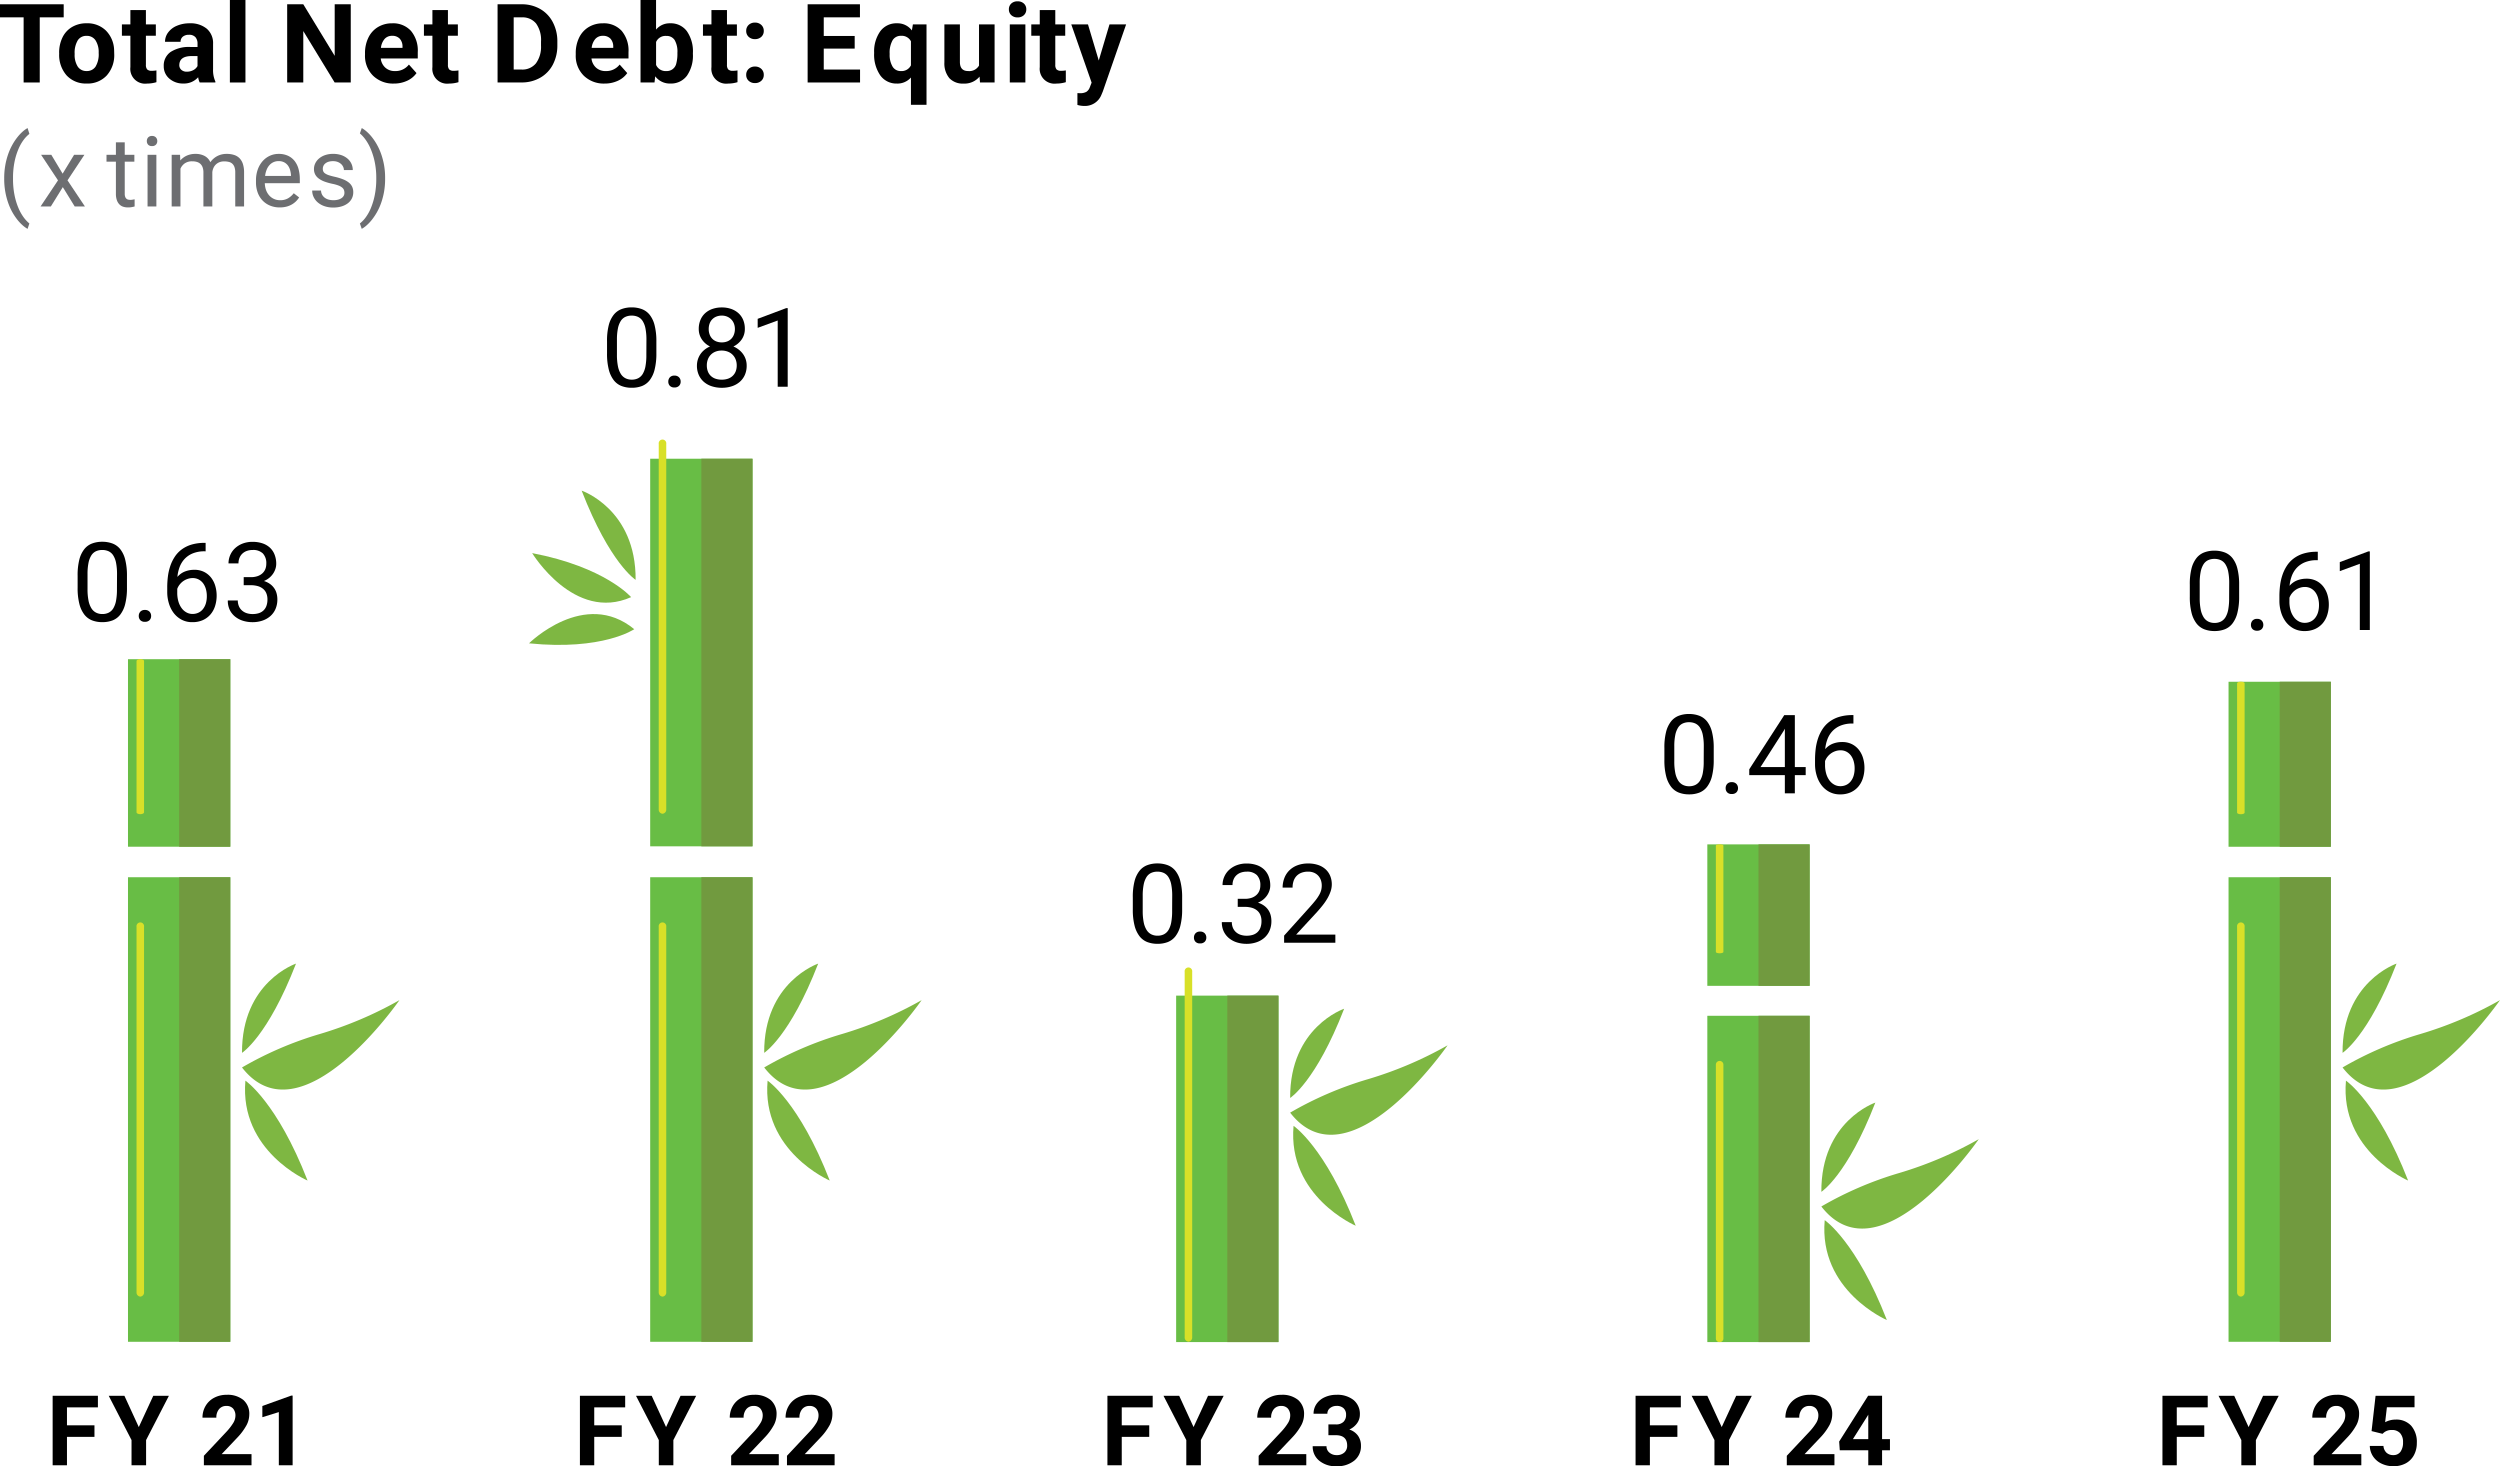 <svg xmlns="http://www.w3.org/2000/svg" width="285.597" height="167.5" viewBox="0 0 285.597 167.5">
  <g id="Group_153280" data-name="Group 153280" transform="translate(-6317.176 -6391.721)">
    <path id="Path_7991" data-name="Path 7991" d="M7.452-4.908H4.716V2.534H2.875V-4.908H.176V-6.4H7.452Z" transform="translate(6317 6398.61)"/>
    <path id="Path_7994" data-name="Path 7994" d="M.29-1.462A3.937,3.937,0,0,1,.67-3.223a2.785,2.785,0,0,1,1.1-1.2,3.2,3.2,0,0,1,1.66-.423,3.023,3.023,0,0,1,2.193.822,3.3,3.3,0,0,1,.948,2.233l.012.454a3.47,3.47,0,0,1-.853,2.451,2.964,2.964,0,0,1-2.288.923,2.979,2.979,0,0,1-2.291-.92,3.531,3.531,0,0,1-.856-2.5Zm1.773.126A2.481,2.481,0,0,0,2.419.111a1.174,1.174,0,0,0,1.018.5A1.177,1.177,0,0,0,4.444.117a2.715,2.715,0,0,0,.362-1.582A2.457,2.457,0,0,0,4.444-2.9a1.177,1.177,0,0,0-1.018-.51,1.157,1.157,0,0,0-1.006.507A2.761,2.761,0,0,0,2.063-1.336Z" transform="translate(6323.642 6399.226)"/>
    <path id="Path_7995" data-name="Path 7995" d="M2.786-5.924v1.632H3.921v1.3H2.786V.322a.791.791,0,0,0,.141.528.709.709,0,0,0,.54.16A2.828,2.828,0,0,0,3.989.966V2.31a3.65,3.65,0,0,1-1.074.16A1.693,1.693,0,0,1,1.013.586V-2.991H.044v-1.3h.969V-5.924Z" transform="translate(6331.058 6398.798)"/>
    <path id="Path_7996" data-name="Path 7996" d="M4.409,1.918a1.969,1.969,0,0,1-.178-.6,2.145,2.145,0,0,1-1.675.718A2.357,2.357,0,0,1,.94,1.476,1.815,1.815,0,0,1,.3.053a1.876,1.876,0,0,1,.782-1.62,3.86,3.86,0,0,1,2.261-.571h.816v-.38a1.094,1.094,0,0,0-.236-.736.929.929,0,0,0-.745-.276,1.056,1.056,0,0,0-.7.215.729.729,0,0,0-.255.589H.446A1.781,1.781,0,0,1,.8-3.794a2.352,2.352,0,0,1,1.006-.77,3.667,3.667,0,0,1,1.46-.279,2.9,2.9,0,0,1,1.948.617,2.157,2.157,0,0,1,.721,1.733V.384A3.174,3.174,0,0,0,6.2,1.814v.1ZM2.943.685A1.527,1.527,0,0,0,3.667.51,1.148,1.148,0,0,0,4.158.041V-1.1H3.5q-1.331,0-1.417.92l-.006.1A.71.71,0,0,0,2.305.47.906.906,0,0,0,2.943.685Z" transform="translate(6335.582 6399.226)"/>
    <path id="Path_7997" data-name="Path 7997" d="M2.333,2.674H.554V-6.75H2.333Z" transform="translate(6342.883 6398.471)"/>
    <path id="Path_7998" data-name="Path 7998" d="M7.835,2.534H5.995L2.412-3.343V2.534H.571V-6.4H2.412L6-.509V-6.4H7.835Z" transform="translate(6349.411 6398.61)"/>
    <path id="Path_7999" data-name="Path 7999" d="M3.611,2.041a3.259,3.259,0,0,1-2.377-.9A3.184,3.184,0,0,1,.316-1.241v-.172A4.01,4.01,0,0,1,.7-3.2,2.837,2.837,0,0,1,1.8-4.416a3.074,3.074,0,0,1,1.617-.426,2.755,2.755,0,0,1,2.144.859,3.49,3.49,0,0,1,.782,2.436v.724H2.114A1.647,1.647,0,0,0,2.632.219a1.567,1.567,0,0,0,1.1.393,1.914,1.914,0,0,0,1.6-.742L6.2.845a2.662,2.662,0,0,1-1.08.88A3.543,3.543,0,0,1,3.611,2.041Zm-.2-5.454a1.108,1.108,0,0,0-.856.357,1.851,1.851,0,0,0-.42,1.023H4.6v-.142A1.32,1.32,0,0,0,4.28-3.09,1.143,1.143,0,0,0,3.409-3.413Z" transform="translate(6358.558 6399.226)"/>
    <path id="Path_8000" data-name="Path 8000" d="M2.786-5.924v1.632H3.921v1.3H2.786V.322a.791.791,0,0,0,.141.528.709.709,0,0,0,.54.16A2.828,2.828,0,0,0,3.989.966V2.31a3.65,3.65,0,0,1-1.074.16A1.693,1.693,0,0,1,1.013.586V-2.991H.044v-1.3h.969V-5.924Z" transform="translate(6365.561 6398.798)"/>
    <path id="Path_8001" data-name="Path 8001" d="M.571,2.534V-6.4H3.32a4.174,4.174,0,0,1,2.107.531A3.7,3.7,0,0,1,6.878-4.358,4.655,4.655,0,0,1,7.4-2.134v.411A4.668,4.668,0,0,1,6.887.491a3.669,3.669,0,0,1-1.445,1.5,4.206,4.206,0,0,1-2.1.54ZM2.412-4.908V1.056H3.3A2,2,0,0,0,4.952.35a3.188,3.188,0,0,0,.583-2.018v-.472A3.239,3.239,0,0,0,4.97-4.205a1.992,1.992,0,0,0-1.65-.7Z" transform="translate(6373.447 6398.61)"/>
    <path id="Path_8002" data-name="Path 8002" d="M3.611,2.041a3.259,3.259,0,0,1-2.377-.9A3.184,3.184,0,0,1,.316-1.241v-.172A4.01,4.01,0,0,1,.7-3.2,2.837,2.837,0,0,1,1.8-4.416a3.074,3.074,0,0,1,1.617-.426,2.755,2.755,0,0,1,2.144.859,3.49,3.49,0,0,1,.782,2.436v.724H2.114A1.647,1.647,0,0,0,2.632.219a1.567,1.567,0,0,0,1.1.393,1.914,1.914,0,0,0,1.6-.742L6.2.845a2.662,2.662,0,0,1-1.08.88A3.543,3.543,0,0,1,3.611,2.041Zm-.2-5.454a1.108,1.108,0,0,0-.856.357,1.851,1.851,0,0,0-.42,1.023H4.6v-.142A1.32,1.32,0,0,0,4.28-3.09,1.143,1.143,0,0,0,3.409-3.413Z" transform="translate(6382.632 6399.226)"/>
    <path id="Path_8003" data-name="Path 8003" d="M6.47-.584A4.02,4.02,0,0,1,5.789,1.9a2.256,2.256,0,0,1-1.9.893,2.073,2.073,0,0,1-1.724-.828l-.08.706H.488V-6.75H2.261v3.38a2.019,2.019,0,0,1,1.614-.718,2.274,2.274,0,0,1,1.9.893A4.025,4.025,0,0,1,6.47-.682ZM4.7-.713a2.641,2.641,0,0,0-.319-1.469,1.079,1.079,0,0,0-.951-.463,1.17,1.17,0,0,0-1.166.693V.667a1.185,1.185,0,0,0,1.178.7A1.1,1.1,0,0,0,4.568.52,4.368,4.368,0,0,0,4.7-.713Z" transform="translate(6389.862 6398.471)"/>
    <path id="Path_8004" data-name="Path 8004" d="M2.786-5.924v1.632H3.921v1.3H2.786V.322a.791.791,0,0,0,.141.528.709.709,0,0,0,.54.16A2.828,2.828,0,0,0,3.989.966V2.31a3.65,3.65,0,0,1-1.074.16A1.693,1.693,0,0,1,1.013.586V-2.991H.044v-1.3h.969V-5.924Z" transform="translate(6397.438 6398.798)"/>
    <path id="Path_8005" data-name="Path 8005" d="M.549,1.071A.893.893,0,0,1,.835.384,1.012,1.012,0,0,1,1.549.12,1.021,1.021,0,0,1,2.27.384a.893.893,0,0,1,.285.687.88.88,0,0,1-.282.678,1.025,1.025,0,0,1-.724.261,1.016,1.016,0,0,1-.718-.261A.88.88,0,0,1,.549,1.071Zm0-5.025A.893.893,0,0,1,.835-4.64,1.012,1.012,0,0,1,1.549-4.9a1.021,1.021,0,0,1,.721.264.893.893,0,0,1,.285.687.88.88,0,0,1-.282.678,1.025,1.025,0,0,1-.724.261,1.016,1.016,0,0,1-.718-.261A.88.88,0,0,1,.549-3.953Z" transform="translate(6401.873 6399.202)"/>
    <path id="Path_8006" data-name="Path 8006" d="M5.946-1.337H2.412V1.056H6.559V2.534H.571V-6.4H6.547v1.491H2.412v2.129H5.946Z" transform="translate(6408.868 6398.61)"/>
    <path id="Path_8007" data-name="Path 8007" d="M.29-1.462a3.968,3.968,0,0,1,.7-2.472A2.277,2.277,0,0,1,2.9-4.843a2.038,2.038,0,0,1,1.7.816l.117-.693H6.272V4.47H4.493V1.348a2.044,2.044,0,0,1-1.607.693A2.26,2.26,0,0,1,1,1.121,4.163,4.163,0,0,1,.29-1.462Zm1.773.126A2.6,2.6,0,0,0,2.4.114a1.07,1.07,0,0,0,.942.5A1.192,1.192,0,0,0,4.493-.04V-2.787a1.183,1.183,0,0,0-1.141-.627,1.083,1.083,0,0,0-.951.5A2.875,2.875,0,0,0,2.063-1.336Z" transform="translate(6416.748 6399.226)"/>
    <path id="Path_8008" data-name="Path 8008" d="M4.476,1.209a2.224,2.224,0,0,1-1.816.8,2.1,2.1,0,0,1-1.629-.614,2.619,2.619,0,0,1-.574-1.8v-4.35H2.23V-.461q0,1.038.945,1.038A1.28,1.28,0,0,0,4.414-.05v-4.7H6.193V1.883H4.525Z" transform="translate(6424.604 6399.261)"/>
    <path id="Path_8009" data-name="Path 8009" d="M2.363,2.63H.583V-4.008H2.363ZM.479-5.726a.873.873,0,0,1,.267-.656,1,1,0,0,1,.727-.258,1,1,0,0,1,.724.258.868.868,0,0,1,.27.656.87.87,0,0,1-.273.663,1.007,1.007,0,0,1-.721.258,1.007,1.007,0,0,1-.721-.258A.87.87,0,0,1,.479-5.726Z" transform="translate(6431.951 6398.514)"/>
    <path id="Path_8027" data-name="Path 8027" d="M2.786-5.924v1.632H3.921v1.3H2.786V.322a.791.791,0,0,0,.141.528.709.709,0,0,0,.54.16A2.828,2.828,0,0,0,3.989.966V2.31a3.65,3.65,0,0,1-1.074.16A1.693,1.693,0,0,1,1.013.586V-2.991H.044v-1.3h.969V-5.924Z" transform="translate(6434.945 6398.798)"/>
    <path id="Path_8028" data-name="Path 8028" d="M3.154-.626,4.381-4.755h1.9L3.615,2.914l-.147.35A2.023,2.023,0,0,1,1.5,4.564a2.79,2.79,0,0,1-.785-.117V3.1l.27.006a1.459,1.459,0,0,0,.752-.153,1.008,1.008,0,0,0,.39-.509L2.338,1.9.013-4.755H1.921Z" transform="translate(6439.543 6399.261)"/>
    <path id="Path_7992" data-name="Path 7992" d="M.52-.681A8.371,8.371,0,0,1,.645-2.167,8.114,8.114,0,0,1,.98-3.451a6.8,6.8,0,0,1,.485-1.074,6.485,6.485,0,0,1,.573-.856,5.043,5.043,0,0,1,.594-.633,3.1,3.1,0,0,1,.559-.4l.207.665a3.588,3.588,0,0,0-.652.676,5.025,5.025,0,0,0-.6,1.061A7.524,7.524,0,0,0,1.7-2.557,9.229,9.229,0,0,0,1.528-.692v.076A9.229,9.229,0,0,0,1.7,1.25a7.593,7.593,0,0,0,.444,1.462,5.3,5.3,0,0,0,.6,1.074,3.948,3.948,0,0,0,.652.7l-.207.616a3.292,3.292,0,0,1-.556-.4,4.839,4.839,0,0,1-.6-.635,6.827,6.827,0,0,1-.573-.853A6.589,6.589,0,0,1,.98,2.144,8.13,8.13,0,0,1,.645.862,8.358,8.358,0,0,1,.52-.626Z" transform="translate(6317.136 6412.765)" fill="#6d6e71"/>
    <path id="Path_7993" data-name="Path 7993" d="M2.68-2.072,3.989-4.227H5.166L3.236-1.309,5.226,1.674H4.059L2.7-.535,1.333,1.674H.16L2.151-1.309.22-4.227H1.387Z" transform="translate(6321.651 6413.633)" fill="#6d6e71"/>
    <path id="Path_8010" data-name="Path 8010" d="M2.118-5.25v1.429h1.1v.78h-1.1V.618a1.028,1.028,0,0,0,.055.368.529.529,0,0,0,.145.215.461.461,0,0,0,.207.1,1.182,1.182,0,0,0,.243.025A1.524,1.524,0,0,0,3.032,1.3q.139-.025.215-.041V2.08q-.12.033-.311.071a2.4,2.4,0,0,1-.464.038,1.723,1.723,0,0,1-.526-.079,1.06,1.06,0,0,1-.434-.264,1.3,1.3,0,0,1-.294-.488A2.211,2.211,0,0,1,1.109.613V-3.041H.035v-.78H1.109V-5.25Z" transform="translate(6329.308 6413.228)" fill="#6d6e71"/>
    <path id="Path_8011" data-name="Path 8011" d="M1.641,2.284H.633v-5.9H1.641ZM.551-5.182A.6.6,0,0,1,.7-5.6a.563.563,0,0,1,.444-.169.572.572,0,0,1,.447.169.6.6,0,0,1,.153.414.576.576,0,0,1-.153.409.582.582,0,0,1-.447.164A.573.573,0,0,1,.7-4.773.582.582,0,0,1,.551-5.182Z" transform="translate(6333.399 6413.023)" fill="#6d6e71"/>
    <path id="Path_8012" data-name="Path 8012" d="M1.5-4.2l.027.654A2.143,2.143,0,0,1,2.264-4.1a2.375,2.375,0,0,1,1.012-.2,2.177,2.177,0,0,1,1.012.226,1.5,1.5,0,0,1,.674.723,2.235,2.235,0,0,1,.766-.687A2.263,2.263,0,0,1,6.842-4.3a2.635,2.635,0,0,1,.84.123A1.521,1.521,0,0,1,8.3-3.8a1.686,1.686,0,0,1,.384.665,3.126,3.126,0,0,1,.131.96V1.705H7.807V-2.178a1.809,1.809,0,0,0-.09-.616.962.962,0,0,0-.254-.393.9.9,0,0,0-.4-.2,2.184,2.184,0,0,0-.518-.057A1.445,1.445,0,0,0,6-3.35a1.282,1.282,0,0,0-.412.264,1.247,1.247,0,0,0-.273.393,1.591,1.591,0,0,0-.128.483V1.705H4.17V-2.172a1.692,1.692,0,0,0-.09-.586,1.01,1.01,0,0,0-.254-.4,1,1,0,0,0-.4-.224,1.778,1.778,0,0,0-.521-.071,1.458,1.458,0,0,0-.867.235,1.446,1.446,0,0,0-.491.611V1.705H.543V-4.2Z" transform="translate(6336.244 6413.602)" fill="#6d6e71"/>
    <path id="Path_8013" data-name="Path 8013" d="M3.068,1.814A2.817,2.817,0,0,1,1.953,1.6,2.489,2.489,0,0,1,1.1,1.01a2.615,2.615,0,0,1-.545-.9A3.32,3.32,0,0,1,.363-1.038v-.229A3.605,3.605,0,0,1,.579-2.554a2.889,2.889,0,0,1,.575-.954A2.488,2.488,0,0,1,1.978-4.1a2.367,2.367,0,0,1,.965-.2,2.489,2.489,0,0,1,1.091.221,2.069,2.069,0,0,1,.755.608,2.585,2.585,0,0,1,.439.916A4.434,4.434,0,0,1,5.37-1.409v.453h-4a2.527,2.527,0,0,0,.134.763,1.862,1.862,0,0,0,.349.616A1.659,1.659,0,0,0,2.4.838a1.653,1.653,0,0,0,.723.153A1.757,1.757,0,0,0,4.028.773,2.275,2.275,0,0,0,4.677.194l.616.48A2.7,2.7,0,0,1,4.95,1.1a2.343,2.343,0,0,1-.472.365,2.482,2.482,0,0,1-.619.256A3,3,0,0,1,3.068,1.814Zm-.125-5.29a1.39,1.39,0,0,0-.562.112,1.4,1.4,0,0,0-.458.324,1.746,1.746,0,0,0-.335.529,2.681,2.681,0,0,0-.183.725H4.361v-.076a2.793,2.793,0,0,0-.1-.584,1.585,1.585,0,0,0-.245-.518,1.265,1.265,0,0,0-.428-.371A1.349,1.349,0,0,0,2.943-3.476Z" transform="translate(6346.057 6413.602)" fill="#6d6e71"/>
    <path id="Path_8014" data-name="Path 8014" d="M4.052.977A.952.952,0,0,0,4,.669.649.649,0,0,0,3.81.4,1.446,1.446,0,0,0,3.4.159a4.254,4.254,0,0,0-.7-.2,6.661,6.661,0,0,1-.883-.245,2.7,2.7,0,0,1-.668-.341A1.4,1.4,0,0,1,.72-1.1a1.323,1.323,0,0,1-.147-.638A1.473,1.473,0,0,1,.728-2.4a1.7,1.7,0,0,1,.439-.551,2.15,2.15,0,0,1,.687-.376,2.749,2.749,0,0,1,.9-.139,2.881,2.881,0,0,1,.946.145,2.156,2.156,0,0,1,.709.4,1.692,1.692,0,0,1,.444.586,1.71,1.71,0,0,1,.153.717H3.992a.882.882,0,0,0-.082-.363.989.989,0,0,0-.24-.327,1.238,1.238,0,0,0-.387-.235,1.44,1.44,0,0,0-.529-.09,1.712,1.712,0,0,0-.537.074,1.059,1.059,0,0,0-.363.2.754.754,0,0,0-.207.278.815.815,0,0,0-.065.319.759.759,0,0,0,.055.294.559.559,0,0,0,.207.237,1.693,1.693,0,0,0,.417.2,6.628,6.628,0,0,0,.684.183,6.618,6.618,0,0,1,.938.284,2.561,2.561,0,0,1,.66.368,1.36,1.36,0,0,1,.39.483,1.472,1.472,0,0,1,.128.633,1.563,1.563,0,0,1-.161.709,1.573,1.573,0,0,1-.461.551,2.262,2.262,0,0,1-.72.357,3.186,3.186,0,0,1-.933.128,3.032,3.032,0,0,1-1.039-.164,2.327,2.327,0,0,1-.755-.434,1.838,1.838,0,0,1-.464-.616A1.7,1.7,0,0,1,.371.726H1.38a1.059,1.059,0,0,0,.15.521,1.112,1.112,0,0,0,.335.341,1.358,1.358,0,0,0,.442.185,2.159,2.159,0,0,0,.48.055,2.038,2.038,0,0,0,.545-.065,1.261,1.261,0,0,0,.4-.18.775.775,0,0,0,.243-.27A.709.709,0,0,0,4.052.977ZM8.7-.626A8.358,8.358,0,0,1,8.579.862a8.13,8.13,0,0,1-.335,1.282,6.589,6.589,0,0,1-.485,1.069,6.827,6.827,0,0,1-.573.853,4.839,4.839,0,0,1-.6.635,3.292,3.292,0,0,1-.556.4l-.213-.616A3.555,3.555,0,0,0,6.474,3.8a5.015,5.015,0,0,0,.6-1.077,7.852,7.852,0,0,0,.442-1.472A9.31,9.31,0,0,0,7.69-.615V-.692a8.849,8.849,0,0,0-.183-1.876,7.923,7.923,0,0,0-.461-1.478,5.437,5.437,0,0,0-.605-1.077A3.824,3.824,0,0,0,5.819-5.8l.213-.616a3.293,3.293,0,0,1,.556.4,4.924,4.924,0,0,1,.6.633,6.485,6.485,0,0,1,.573.856,6.8,6.8,0,0,1,.485,1.074,8.114,8.114,0,0,1,.335,1.284A8.371,8.371,0,0,1,8.7-.681Z" transform="translate(6352.471 6412.765)" fill="#6d6e71"/>
    <path id="Path_8015" data-name="Path 8015" d="M6.144-1.241a7.436,7.436,0,0,1-.2,1.85,3.284,3.284,0,0,1-.561,1.215,2.073,2.073,0,0,1-.883.666,3.192,3.192,0,0,1-1.169.2,3.2,3.2,0,0,1-1.166-.2,2.09,2.09,0,0,1-.89-.666A3.322,3.322,0,0,1,.708.609a7.221,7.221,0,0,1-.2-1.85V-2.6A7.216,7.216,0,0,1,.7-4.443a3.2,3.2,0,0,1,.568-1.2,2.074,2.074,0,0,1,.887-.65,3.262,3.262,0,0,1,1.163-.2,3.306,3.306,0,0,1,1.172.2,2.071,2.071,0,0,1,.89.65,3.162,3.162,0,0,1,.564,1.2,7.324,7.324,0,0,1,.2,1.841ZM5.009-2.793A6.543,6.543,0,0,0,4.9-4.075a2.455,2.455,0,0,0-.322-.856,1.279,1.279,0,0,0-.531-.475,1.7,1.7,0,0,0-.727-.147,1.688,1.688,0,0,0-.721.147,1.259,1.259,0,0,0-.528.475,2.538,2.538,0,0,0-.322.856,6.366,6.366,0,0,0-.11,1.282v1.73A6.47,6.47,0,0,0,1.751.223a2.632,2.632,0,0,0,.328.88,1.36,1.36,0,0,0,.534.5,1.578,1.578,0,0,0,.721.16,1.587,1.587,0,0,0,.73-.16,1.325,1.325,0,0,0,.525-.5A2.635,2.635,0,0,0,4.9.223a6.84,6.84,0,0,0,.1-1.285Z" transform="translate(6325.536 6460.104)"/>
    <path id="Path_8016" data-name="Path 8016" d="M.633-.231A.711.711,0,0,1,.808-.722a.666.666,0,0,1,.525-.2.686.686,0,0,1,.531.2.7.7,0,0,1,.181.491.659.659,0,0,1-.181.472.7.7,0,0,1-.531.19A.678.678,0,0,1,.808.241.672.672,0,0,1,.633-.231Z" transform="translate(6332.396 6462.324)"/>
    <path id="Path_8017" data-name="Path 8017" d="M4.962-6.4v.963h-.1a3.5,3.5,0,0,0-1.387.245,2.654,2.654,0,0,0-.939.653,2.8,2.8,0,0,0-.558.936,4.307,4.307,0,0,0-.239,1.092A2.19,2.19,0,0,1,2.6-3.13a2.9,2.9,0,0,1,1.064-.193,2.431,2.431,0,0,1,1.15.255,2.366,2.366,0,0,1,.795.669,2.834,2.834,0,0,1,.463.942,3.922,3.922,0,0,1,.15,1.08A3.889,3.889,0,0,1,6.042.815a2.75,2.75,0,0,1-.528.963,2.486,2.486,0,0,1-.865.644,2.845,2.845,0,0,1-1.2.236,2.556,2.556,0,0,1-1.264-.3,2.781,2.781,0,0,1-.9-.788A3.472,3.472,0,0,1,.754.469,4.408,4.408,0,0,1,.576-.765V-1.3A10.2,10.2,0,0,1,.652-2.547a6.071,6.071,0,0,1,.267-1.19,4.649,4.649,0,0,1,.506-1.055,3.309,3.309,0,0,1,.791-.847A3.647,3.647,0,0,1,3.346-6.2a5.118,5.118,0,0,1,1.512-.2ZM3.471-2.378a1.758,1.758,0,0,0-.577.1,1.945,1.945,0,0,0-.506.261,1.976,1.976,0,0,0-.4.39,1.718,1.718,0,0,0-.267.482v.417A3.523,3.523,0,0,0,1.861.324a2.409,2.409,0,0,0,.387.767,1.667,1.667,0,0,0,.555.469,1.414,1.414,0,0,0,.65.16,1.569,1.569,0,0,0,.7-.15,1.463,1.463,0,0,0,.518-.423A1.941,1.941,0,0,0,4.993.5,2.9,2.9,0,0,0,5.1-.323a2.913,2.913,0,0,0-.1-.77,2.059,2.059,0,0,0-.3-.656,1.538,1.538,0,0,0-.509-.457A1.445,1.445,0,0,0,3.471-2.378Z" transform="translate(6335.704 6460.138)"/>
    <path id="Path_8018" data-name="Path 8018" d="M2.229-2.449h.81a2.328,2.328,0,0,0,.773-.117,1.556,1.556,0,0,0,.552-.322A1.315,1.315,0,0,0,4.7-3.373a1.645,1.645,0,0,0,.11-.61,1.621,1.621,0,0,0-.387-1.169,1.565,1.565,0,0,0-1.178-.4,1.932,1.932,0,0,0-.66.107,1.45,1.45,0,0,0-.509.307,1.366,1.366,0,0,0-.328.485,1.664,1.664,0,0,0-.117.635H.493a2.373,2.373,0,0,1,.2-.963,2.325,2.325,0,0,1,.558-.782,2.663,2.663,0,0,1,.868-.528,3.134,3.134,0,0,1,1.126-.193,3.538,3.538,0,0,1,1.1.163,2.351,2.351,0,0,1,.85.479,2.145,2.145,0,0,1,.549.788,2.845,2.845,0,0,1,.2,1.1,1.836,1.836,0,0,1-.083.528,2.146,2.146,0,0,1-.252.54,2.27,2.27,0,0,1-.436.494,2.344,2.344,0,0,1-.635.383,2.384,2.384,0,0,1,.739.371,2,2,0,0,1,.475.512A1.946,1.946,0,0,1,6-.535a2.673,2.673,0,0,1,.074.614,2.738,2.738,0,0,1-.215,1.114,2.3,2.3,0,0,1-.6.819,2.637,2.637,0,0,1-.9.506,3.474,3.474,0,0,1-1.123.175,3.63,3.63,0,0,1-1.1-.163,2.684,2.684,0,0,1-.9-.479,2.266,2.266,0,0,1-.61-.779A2.4,2.4,0,0,1,.413.213H1.554a1.664,1.664,0,0,0,.117.635,1.369,1.369,0,0,0,.337.491,1.51,1.51,0,0,0,.534.316,2.111,2.111,0,0,0,.706.11,2.287,2.287,0,0,0,.706-.1,1.386,1.386,0,0,0,.534-.31A1.355,1.355,0,0,0,4.824.833,2.087,2.087,0,0,0,4.941.1a1.787,1.787,0,0,0-.135-.724,1.317,1.317,0,0,0-.383-.506,1.659,1.659,0,0,0-.6-.3,2.906,2.906,0,0,0-.785-.1h-.81Z" transform="translate(6342.788 6460.104)"/>
    <path id="Path_8039" data-name="Path 8039" d="M5.285-.992H2.144V2.253H.508v-7.94h5.17v1.325H2.144v2.051H5.285Z" transform="translate(6322.682 6556.859)"/>
    <path id="Path_8040" data-name="Path 8040" d="M3.444-2.11,5.1-5.687H6.885L4.278-.627V2.253H2.615V-.627L.008-5.687H1.8Z" transform="translate(6329.587 6556.859)"/>
    <path id="Path_8041" data-name="Path 8041" d="M5.874,2.284H.432V1.2L3-1.534a6.337,6.337,0,0,0,.783-1.009,1.621,1.621,0,0,0,.254-.818,1.213,1.213,0,0,0-.267-.832.965.965,0,0,0-.763-.3,1.04,1.04,0,0,0-.843.368,1.458,1.458,0,0,0-.308.968H.273A2.6,2.6,0,0,1,.62-4.484,2.441,2.441,0,0,1,1.6-5.425a2.975,2.975,0,0,1,1.434-.341,2.817,2.817,0,0,1,1.906.589,2.084,2.084,0,0,1,.679,1.663,2.67,2.67,0,0,1-.305,1.2A6.667,6.667,0,0,1,4.265-.89L2.46,1.013H5.874Z" transform="translate(6340.035 6556.828)"/>
    <path id="Path_8042" data-name="Path 8042" d="M4.11,2.256H2.534V-3.819L.652-3.236V-4.517L3.941-5.7H4.11Z" transform="translate(6346.495 6556.856)"/>
    <path id="Path_8029" data-name="Path 8029" d="M6.144-1.241a7.436,7.436,0,0,1-.2,1.85,3.284,3.284,0,0,1-.561,1.215,2.073,2.073,0,0,1-.883.666,3.192,3.192,0,0,1-1.169.2,3.2,3.2,0,0,1-1.166-.2,2.09,2.09,0,0,1-.89-.666A3.322,3.322,0,0,1,.708.609a7.221,7.221,0,0,1-.2-1.85V-2.6A7.216,7.216,0,0,1,.7-4.443a3.2,3.2,0,0,1,.568-1.2,2.074,2.074,0,0,1,.887-.65,3.262,3.262,0,0,1,1.163-.2,3.306,3.306,0,0,1,1.172.2,2.071,2.071,0,0,1,.89.65,3.162,3.162,0,0,1,.564,1.2,7.324,7.324,0,0,1,.2,1.841ZM5.009-2.793A6.543,6.543,0,0,0,4.9-4.075a2.455,2.455,0,0,0-.322-.856,1.279,1.279,0,0,0-.531-.475,1.7,1.7,0,0,0-.727-.147,1.688,1.688,0,0,0-.721.147,1.259,1.259,0,0,0-.528.475,2.538,2.538,0,0,0-.322.856,6.366,6.366,0,0,0-.11,1.282v1.73A6.47,6.47,0,0,0,1.751.223a2.632,2.632,0,0,0,.328.88,1.36,1.36,0,0,0,.534.5,1.578,1.578,0,0,0,.721.16,1.587,1.587,0,0,0,.73-.16,1.325,1.325,0,0,0,.525-.5A2.635,2.635,0,0,0,4.9.223a6.84,6.84,0,0,0,.1-1.285Z" transform="translate(6446.079 6496.851)"/>
    <path id="Path_8034" data-name="Path 8034" d="M.633-.231A.711.711,0,0,1,.808-.722a.666.666,0,0,1,.525-.2.686.686,0,0,1,.531.2.7.7,0,0,1,.181.491.659.659,0,0,1-.181.472.7.7,0,0,1-.531.19A.678.678,0,0,1,.808.241.672.672,0,0,1,.633-.231Z" transform="translate(6452.939 6499.065)"/>
    <path id="Path_8035" data-name="Path 8035" d="M2.229-2.449h.81a2.328,2.328,0,0,0,.773-.117,1.556,1.556,0,0,0,.552-.322A1.315,1.315,0,0,0,4.7-3.373a1.645,1.645,0,0,0,.11-.61,1.621,1.621,0,0,0-.387-1.169,1.565,1.565,0,0,0-1.178-.4,1.932,1.932,0,0,0-.66.107,1.45,1.45,0,0,0-.509.307,1.366,1.366,0,0,0-.328.485,1.664,1.664,0,0,0-.117.635H.493a2.373,2.373,0,0,1,.2-.963,2.325,2.325,0,0,1,.558-.782,2.663,2.663,0,0,1,.868-.528,3.134,3.134,0,0,1,1.126-.193,3.538,3.538,0,0,1,1.1.163,2.351,2.351,0,0,1,.85.479,2.145,2.145,0,0,1,.549.788,2.845,2.845,0,0,1,.2,1.1,1.836,1.836,0,0,1-.083.528,2.146,2.146,0,0,1-.252.54,2.27,2.27,0,0,1-.436.494,2.344,2.344,0,0,1-.635.383,2.384,2.384,0,0,1,.739.371,2,2,0,0,1,.475.512A1.946,1.946,0,0,1,6-.535a2.673,2.673,0,0,1,.074.614,2.738,2.738,0,0,1-.215,1.114,2.3,2.3,0,0,1-.6.819,2.637,2.637,0,0,1-.9.506,3.474,3.474,0,0,1-1.123.175,3.63,3.63,0,0,1-1.1-.163,2.684,2.684,0,0,1-.9-.479,2.266,2.266,0,0,1-.61-.779A2.4,2.4,0,0,1,.413.213H1.554a1.664,1.664,0,0,0,.117.635,1.369,1.369,0,0,0,.337.491,1.51,1.51,0,0,0,.534.316,2.111,2.111,0,0,0,.706.11,2.287,2.287,0,0,0,.706-.1,1.386,1.386,0,0,0,.534-.31A1.355,1.355,0,0,0,4.824.833,2.087,2.087,0,0,0,4.941.1a1.787,1.787,0,0,0-.135-.724,1.317,1.317,0,0,0-.383-.506,1.659,1.659,0,0,0-.6-.3,2.906,2.906,0,0,0-.785-.1h-.81Z" transform="translate(6456.345 6496.851)"/>
    <path id="Path_8036" data-name="Path 8036" d="M6.433,2.569H.58V1.753L3.507-1.5q.4-.448.672-.791A4.847,4.847,0,0,0,4.6-2.919a2.242,2.242,0,0,0,.218-.534,2.1,2.1,0,0,0,.061-.506,1.834,1.834,0,0,0-.1-.623,1.479,1.479,0,0,0-.3-.506,1.411,1.411,0,0,0-.485-.341,1.644,1.644,0,0,0-.663-.126,2.1,2.1,0,0,0-.788.135,1.513,1.513,0,0,0-.555.374,1.55,1.55,0,0,0-.331.574,2.347,2.347,0,0,0-.11.739H.409A3.037,3.037,0,0,1,.6-4.8a2.457,2.457,0,0,1,.555-.877,2.627,2.627,0,0,1,.914-.592,3.4,3.4,0,0,1,1.264-.218,3.473,3.473,0,0,1,1.132.172,2.392,2.392,0,0,1,.847.488,2.11,2.11,0,0,1,.531.758,2.512,2.512,0,0,1,.184.975,2.457,2.457,0,0,1-.135.791,4.492,4.492,0,0,1-.362.795,6.5,6.5,0,0,1-.534.785q-.307.39-.644.764l-2.4,2.6H6.433Z" transform="translate(6463.292 6496.851)"/>
    <path id="Path_8043" data-name="Path 8043" d="M5.285-.992H2.144V2.253H.508v-7.94h5.17v1.325H2.144v2.051H5.285Z" transform="translate(6443.179 6556.859)"/>
    <path id="Path_8044" data-name="Path 8044" d="M3.444-2.11,5.1-5.687H6.885L4.278-.627V2.253H2.615V-.627L.008-5.687H1.8Z" transform="translate(6450.083 6556.859)"/>
    <path id="Path_8045" data-name="Path 8045" d="M5.874,2.284H.432V1.2L3-1.534a6.337,6.337,0,0,0,.783-1.009,1.621,1.621,0,0,0,.254-.818,1.213,1.213,0,0,0-.267-.832.965.965,0,0,0-.763-.3,1.04,1.04,0,0,0-.843.368,1.458,1.458,0,0,0-.308.968H.273A2.6,2.6,0,0,1,.62-4.484,2.441,2.441,0,0,1,1.6-5.425a2.975,2.975,0,0,1,1.434-.341,2.817,2.817,0,0,1,1.906.589,2.084,2.084,0,0,1,.679,1.663,2.67,2.67,0,0,1-.305,1.2A6.667,6.667,0,0,1,4.265-.89L2.46,1.013H5.874Z" transform="translate(6460.531 6556.828)"/>
    <path id="Path_8046" data-name="Path 8046" d="M2.044-2.384h.84a1.183,1.183,0,0,0,.889-.3,1.1,1.1,0,0,0,.289-.8.972.972,0,0,0-.286-.747,1.11,1.11,0,0,0-.788-.267,1.163,1.163,0,0,0-.758.248.793.793,0,0,0-.305.646H.348A1.938,1.938,0,0,1,.684-4.716a2.235,2.235,0,0,1,.938-.772,3.131,3.131,0,0,1,1.328-.278,2.969,2.969,0,0,1,1.974.6A2.056,2.056,0,0,1,5.638-3.5a1.671,1.671,0,0,1-.333,1,2.161,2.161,0,0,1-.873.7,1.973,1.973,0,0,1,1,.72A1.953,1.953,0,0,1,5.763.059a2.09,2.09,0,0,1-.772,1.7,3.1,3.1,0,0,1-2.042.638,2.942,2.942,0,0,1-1.944-.627A2.048,2.048,0,0,1,.25.108H1.826a.913.913,0,0,0,.335.731,1.236,1.236,0,0,0,.826.284,1.242,1.242,0,0,0,.881-.3A1.026,1.026,0,0,0,4.187.037q0-1.189-1.309-1.189H2.044Z" transform="translate(6466.888 6556.828)"/>
    <path id="Path_8019" data-name="Path 8019" d="M6.144-1.241a7.436,7.436,0,0,1-.2,1.85,3.284,3.284,0,0,1-.561,1.215,2.073,2.073,0,0,1-.883.666,3.192,3.192,0,0,1-1.169.2,3.2,3.2,0,0,1-1.166-.2,2.09,2.09,0,0,1-.89-.666A3.322,3.322,0,0,1,.708.609a7.221,7.221,0,0,1-.2-1.85V-2.6A7.216,7.216,0,0,1,.7-4.443a3.2,3.2,0,0,1,.568-1.2,2.074,2.074,0,0,1,.887-.65,3.262,3.262,0,0,1,1.163-.2,3.306,3.306,0,0,1,1.172.2,2.071,2.071,0,0,1,.89.65,3.162,3.162,0,0,1,.564,1.2,7.324,7.324,0,0,1,.2,1.841ZM5.009-2.793A6.543,6.543,0,0,0,4.9-4.075a2.455,2.455,0,0,0-.322-.856,1.279,1.279,0,0,0-.531-.475,1.7,1.7,0,0,0-.727-.147,1.688,1.688,0,0,0-.721.147,1.259,1.259,0,0,0-.528.475,2.538,2.538,0,0,0-.322.856,6.366,6.366,0,0,0-.11,1.282v1.73A6.47,6.47,0,0,0,1.751.223a2.632,2.632,0,0,0,.328.88,1.36,1.36,0,0,0,.534.5,1.578,1.578,0,0,0,.721.16,1.587,1.587,0,0,0,.73-.16,1.325,1.325,0,0,0,.525-.5A2.635,2.635,0,0,0,4.9.223a6.84,6.84,0,0,0,.1-1.285Z" transform="translate(6386.015 6433.329)"/>
    <path id="Path_8020" data-name="Path 8020" d="M.633-.231A.711.711,0,0,1,.808-.722a.666.666,0,0,1,.525-.2.686.686,0,0,1,.531.2.7.7,0,0,1,.181.491.659.659,0,0,1-.181.472.7.7,0,0,1-.531.19A.678.678,0,0,1,.808.241.672.672,0,0,1,.633-.231Z" transform="translate(6392.889 6435.553)"/>
    <path id="Path_8021" data-name="Path 8021" d="M5.965-4.032a2.074,2.074,0,0,1-.353,1.19,2.4,2.4,0,0,1-.954.816,2.733,2.733,0,0,1,.623.368,2.458,2.458,0,0,1,.479.5,2.222,2.222,0,0,1,.307.61,2.275,2.275,0,0,1,.107.706,2.567,2.567,0,0,1-.218,1.086,2.256,2.256,0,0,1-.6.795,2.629,2.629,0,0,1-.9.488,3.659,3.659,0,0,1-1.12.166A3.689,3.689,0,0,1,2.21,2.526a2.591,2.591,0,0,1-.9-.488,2.272,2.272,0,0,1-.6-.795A2.567,2.567,0,0,1,.492.158,2.336,2.336,0,0,1,.6-.547a2.3,2.3,0,0,1,.3-.614,2.324,2.324,0,0,1,.469-.5,2.668,2.668,0,0,1,.62-.368,2.341,2.341,0,0,1-.939-.816A2.1,2.1,0,0,1,.7-4.032a2.612,2.612,0,0,1,.2-1.04,2.162,2.162,0,0,1,.546-.77,2.4,2.4,0,0,1,.834-.479,3.243,3.243,0,0,1,1.055-.166,3.216,3.216,0,0,1,1.052.166,2.435,2.435,0,0,1,.834.479,2.144,2.144,0,0,1,.549.77A2.612,2.612,0,0,1,5.965-4.032ZM5.038.134a1.826,1.826,0,0,0-.126-.687A1.562,1.562,0,0,0,4.56-1.09a1.574,1.574,0,0,0-.543-.347,1.908,1.908,0,0,0-.7-.123,1.9,1.9,0,0,0-.7.123,1.516,1.516,0,0,0-.534.347,1.534,1.534,0,0,0-.341.537,1.909,1.909,0,0,0-.12.687,1.891,1.891,0,0,0,.117.687,1.4,1.4,0,0,0,.337.512,1.46,1.46,0,0,0,.537.322,2.158,2.158,0,0,0,.715.11,2.138,2.138,0,0,0,.709-.11,1.46,1.46,0,0,0,.537-.322A1.433,1.433,0,0,0,4.919.821,1.847,1.847,0,0,0,5.038.134ZM4.83-4.014a1.712,1.712,0,0,0-.107-.614,1.413,1.413,0,0,0-.307-.488,1.428,1.428,0,0,0-.475-.322,1.546,1.546,0,0,0-.607-.117,1.662,1.662,0,0,0-.607.107,1.361,1.361,0,0,0-.475.307,1.345,1.345,0,0,0-.307.485,1.809,1.809,0,0,0-.107.641,1.747,1.747,0,0,0,.107.626,1.372,1.372,0,0,0,.3.482,1.33,1.33,0,0,0,.472.307,1.68,1.68,0,0,0,.614.107A1.68,1.68,0,0,0,3.946-2.6a1.33,1.33,0,0,0,.472-.307,1.372,1.372,0,0,0,.3-.482A1.747,1.747,0,0,0,4.83-4.014Z" transform="translate(6396.301 6433.329)"/>
    <path id="Path_8022" data-name="Path 8022" d="M4.177,2.547H3.035V-5.018L.747-4.178V-5.208L4-6.429h.178Z" transform="translate(6402.985 6433.352)"/>
    <path id="Path_8047" data-name="Path 8047" d="M5.285-.992H2.144V2.253H.508v-7.94h5.17v1.325H2.144v2.051H5.285Z" transform="translate(6382.917 6556.859)"/>
    <path id="Path_8048" data-name="Path 8048" d="M3.444-2.11,5.1-5.687H6.885L4.278-.627V2.253H2.615V-.627L.008-5.687H1.8Z" transform="translate(6389.822 6556.859)"/>
    <path id="Path_8049" data-name="Path 8049" d="M5.874,2.284H.432V1.2L3-1.534a6.337,6.337,0,0,0,.783-1.009,1.621,1.621,0,0,0,.254-.818,1.213,1.213,0,0,0-.267-.832.965.965,0,0,0-.763-.3,1.04,1.04,0,0,0-.843.368,1.458,1.458,0,0,0-.308.968H.273A2.6,2.6,0,0,1,.62-4.484,2.441,2.441,0,0,1,1.6-5.425a2.975,2.975,0,0,1,1.434-.341,2.817,2.817,0,0,1,1.906.589,2.084,2.084,0,0,1,.679,1.663,2.67,2.67,0,0,1-.305,1.2A6.667,6.667,0,0,1,4.265-.89L2.46,1.013H5.874Z" transform="translate(6400.27 6556.828)"/>
    <path id="Path_8050" data-name="Path 8050" d="M5.874,2.284H.432V1.2L3-1.534a6.337,6.337,0,0,0,.783-1.009,1.621,1.621,0,0,0,.254-.818,1.213,1.213,0,0,0-.267-.832.965.965,0,0,0-.763-.3,1.04,1.04,0,0,0-.843.368,1.458,1.458,0,0,0-.308.968H.273A2.6,2.6,0,0,1,.62-4.484,2.441,2.441,0,0,1,1.6-5.425a2.975,2.975,0,0,1,1.434-.341,2.817,2.817,0,0,1,1.906.589,2.084,2.084,0,0,1,.679,1.663,2.67,2.67,0,0,1-.305,1.2A6.667,6.667,0,0,1,4.265-.89L2.46,1.013H5.874Z" transform="translate(6406.647 6556.828)"/>
    <path id="Path_8051" data-name="Path 8051" d="M6.144-1.241a7.436,7.436,0,0,1-.2,1.85,3.284,3.284,0,0,1-.561,1.215,2.073,2.073,0,0,1-.883.666,3.192,3.192,0,0,1-1.169.2,3.2,3.2,0,0,1-1.166-.2,2.09,2.09,0,0,1-.89-.666A3.322,3.322,0,0,1,.708.609a7.221,7.221,0,0,1-.2-1.85V-2.6A7.216,7.216,0,0,1,.7-4.443a3.2,3.2,0,0,1,.568-1.2,2.074,2.074,0,0,1,.887-.65,3.262,3.262,0,0,1,1.163-.2,3.306,3.306,0,0,1,1.172.2,2.071,2.071,0,0,1,.89.65,3.162,3.162,0,0,1,.564,1.2,7.324,7.324,0,0,1,.2,1.841ZM5.009-2.793A6.543,6.543,0,0,0,4.9-4.075a2.455,2.455,0,0,0-.322-.856,1.279,1.279,0,0,0-.531-.475,1.7,1.7,0,0,0-.727-.147,1.688,1.688,0,0,0-.721.147,1.259,1.259,0,0,0-.528.475,2.538,2.538,0,0,0-.322.856,6.366,6.366,0,0,0-.11,1.282v1.73A6.47,6.47,0,0,0,1.751.223a2.632,2.632,0,0,0,.328.88,1.36,1.36,0,0,0,.534.5,1.578,1.578,0,0,0,.721.16,1.587,1.587,0,0,0,.73-.16,1.325,1.325,0,0,0,.525-.5A2.635,2.635,0,0,0,4.9.223a6.84,6.84,0,0,0,.1-1.285Z" transform="translate(6506.806 6479.779)"/>
    <path id="Path_8052" data-name="Path 8052" d="M.633-.231A.711.711,0,0,1,.808-.722a.666.666,0,0,1,.525-.2.686.686,0,0,1,.531.2.7.7,0,0,1,.181.491.659.659,0,0,1-.181.472.7.7,0,0,1-.531.19A.678.678,0,0,1,.808.241.672.672,0,0,1,.633-.231Z" transform="translate(6513.679 6481.996)"/>
    <path id="Path_8053" data-name="Path 8053" d="M5.442-.466H6.681V.461H5.442V2.534H4.3V.461H.233V-.208l4-6.19H5.442Zm-3.92,0H4.3V-4.846L4.166-4.6Z" transform="translate(6516.775 6479.814)"/>
    <path id="Path_8054" data-name="Path 8054" d="M4.962-6.4v.963h-.1a3.5,3.5,0,0,0-1.387.245,2.654,2.654,0,0,0-.939.653,2.8,2.8,0,0,0-.558.936,4.307,4.307,0,0,0-.239,1.092A2.19,2.19,0,0,1,2.6-3.13a2.9,2.9,0,0,1,1.064-.193,2.431,2.431,0,0,1,1.15.255,2.366,2.366,0,0,1,.795.669,2.834,2.834,0,0,1,.463.942,3.922,3.922,0,0,1,.15,1.08A3.889,3.889,0,0,1,6.042.815a2.75,2.75,0,0,1-.528.963,2.486,2.486,0,0,1-.865.644,2.845,2.845,0,0,1-1.2.236,2.556,2.556,0,0,1-1.264-.3,2.781,2.781,0,0,1-.9-.788A3.472,3.472,0,0,1,.754.469,4.408,4.408,0,0,1,.576-.765V-1.3A10.2,10.2,0,0,1,.652-2.547a6.071,6.071,0,0,1,.267-1.19,4.649,4.649,0,0,1,.506-1.055,3.309,3.309,0,0,1,.791-.847A3.647,3.647,0,0,1,3.346-6.2a5.118,5.118,0,0,1,1.512-.2ZM3.471-2.378a1.758,1.758,0,0,0-.577.1,1.945,1.945,0,0,0-.506.261,1.976,1.976,0,0,0-.4.39,1.718,1.718,0,0,0-.267.482v.417A3.523,3.523,0,0,0,1.861.324a2.409,2.409,0,0,0,.387.767,1.667,1.667,0,0,0,.555.469,1.414,1.414,0,0,0,.65.16,1.569,1.569,0,0,0,.7-.15,1.463,1.463,0,0,0,.518-.423A1.941,1.941,0,0,0,4.993.5,2.9,2.9,0,0,0,5.1-.323a2.913,2.913,0,0,0-.1-.77,2.059,2.059,0,0,0-.3-.656,1.538,1.538,0,0,0-.509-.457A1.445,1.445,0,0,0,3.471-2.378Z" transform="translate(6523.947 6479.813)"/>
    <path id="Path_8055" data-name="Path 8055" d="M5.285-.992H2.144V2.253H.508v-7.94h5.17v1.325H2.144v2.051H5.285Z" transform="translate(6503.513 6556.859)"/>
    <path id="Path_8056" data-name="Path 8056" d="M3.444-2.11,5.1-5.687H6.885L4.278-.627V2.253H2.615V-.627L.008-5.687H1.8Z" transform="translate(6510.418 6556.859)"/>
    <path id="Path_8057" data-name="Path 8057" d="M5.874,2.284H.432V1.2L3-1.534a6.337,6.337,0,0,0,.783-1.009,1.621,1.621,0,0,0,.254-.818,1.213,1.213,0,0,0-.267-.832.965.965,0,0,0-.763-.3,1.04,1.04,0,0,0-.843.368,1.458,1.458,0,0,0-.308.968H.273A2.6,2.6,0,0,1,.62-4.484,2.441,2.441,0,0,1,1.6-5.425a2.975,2.975,0,0,1,1.434-.341,2.817,2.817,0,0,1,1.906.589,2.084,2.084,0,0,1,.679,1.663,2.67,2.67,0,0,1-.305,1.2A6.667,6.667,0,0,1,4.265-.89L2.46,1.013H5.874Z" transform="translate(6520.866 6556.828)"/>
    <path id="Path_8058" data-name="Path 8058" d="M5.118-.736h.9V.535h-.9V2.253H3.541V.535H.286L.215-.458l3.31-5.23H5.118Zm-3.332,0H3.541v-2.8l-.1.18Z" transform="translate(6527.064 6556.859)"/>
    <path id="Path_8059" data-name="Path 8059" d="M6.144-1.241a7.436,7.436,0,0,1-.2,1.85,3.284,3.284,0,0,1-.561,1.215,2.073,2.073,0,0,1-.883.666,3.192,3.192,0,0,1-1.169.2,3.2,3.2,0,0,1-1.166-.2,2.09,2.09,0,0,1-.89-.666A3.322,3.322,0,0,1,.708.609a7.221,7.221,0,0,1-.2-1.85V-2.6A7.216,7.216,0,0,1,.7-4.443a3.2,3.2,0,0,1,.568-1.2,2.074,2.074,0,0,1,.887-.65,3.262,3.262,0,0,1,1.163-.2,3.306,3.306,0,0,1,1.172.2,2.071,2.071,0,0,1,.89.65,3.162,3.162,0,0,1,.564,1.2,7.324,7.324,0,0,1,.2,1.841ZM5.009-2.793A6.543,6.543,0,0,0,4.9-4.075a2.455,2.455,0,0,0-.322-.856,1.279,1.279,0,0,0-.531-.475,1.7,1.7,0,0,0-.727-.147,1.688,1.688,0,0,0-.721.147,1.259,1.259,0,0,0-.528.475,2.538,2.538,0,0,0-.322.856,6.366,6.366,0,0,0-.11,1.282v1.73A6.47,6.47,0,0,0,1.751.223a2.632,2.632,0,0,0,.328.88,1.36,1.36,0,0,0,.534.5,1.578,1.578,0,0,0,.721.16,1.587,1.587,0,0,0,.73-.16,1.325,1.325,0,0,0,.525-.5A2.635,2.635,0,0,0,4.9.223a6.84,6.84,0,0,0,.1-1.285Z" transform="translate(6566.829 6461.121)"/>
    <path id="Path_8060" data-name="Path 8060" d="M.633-.231A.711.711,0,0,1,.808-.722a.666.666,0,0,1,.525-.2.686.686,0,0,1,.531.2.7.7,0,0,1,.181.491.659.659,0,0,1-.181.472.7.7,0,0,1-.531.19A.678.678,0,0,1,.808.241.672.672,0,0,1,.633-.231Z" transform="translate(6573.689 6463.341)"/>
    <path id="Path_8061" data-name="Path 8061" d="M4.962-6.4v.963h-.1a3.5,3.5,0,0,0-1.387.245,2.654,2.654,0,0,0-.939.653,2.8,2.8,0,0,0-.558.936,4.307,4.307,0,0,0-.239,1.092A2.19,2.19,0,0,1,2.6-3.13a2.9,2.9,0,0,1,1.064-.193,2.431,2.431,0,0,1,1.15.255,2.366,2.366,0,0,1,.795.669,2.834,2.834,0,0,1,.463.942,3.922,3.922,0,0,1,.15,1.08A3.889,3.889,0,0,1,6.042.815a2.75,2.75,0,0,1-.528.963,2.486,2.486,0,0,1-.865.644,2.845,2.845,0,0,1-1.2.236,2.556,2.556,0,0,1-1.264-.3,2.781,2.781,0,0,1-.9-.788A3.472,3.472,0,0,1,.754.469,4.408,4.408,0,0,1,.576-.765V-1.3A10.2,10.2,0,0,1,.652-2.547a6.071,6.071,0,0,1,.267-1.19,4.649,4.649,0,0,1,.506-1.055,3.309,3.309,0,0,1,.791-.847A3.647,3.647,0,0,1,3.346-6.2a5.118,5.118,0,0,1,1.512-.2ZM3.471-2.378a1.758,1.758,0,0,0-.577.1,1.945,1.945,0,0,0-.506.261,1.976,1.976,0,0,0-.4.39,1.718,1.718,0,0,0-.267.482v.417A3.523,3.523,0,0,0,1.861.324a2.409,2.409,0,0,0,.387.767,1.667,1.667,0,0,0,.555.469,1.414,1.414,0,0,0,.65.16,1.569,1.569,0,0,0,.7-.15,1.463,1.463,0,0,0,.518-.423A1.941,1.941,0,0,0,4.993.5,2.9,2.9,0,0,0,5.1-.323a2.913,2.913,0,0,0-.1-.77,2.059,2.059,0,0,0-.3-.656,1.538,1.538,0,0,0-.509-.457A1.445,1.445,0,0,0,3.471-2.378Z" transform="translate(6576.996 6461.154)"/>
    <path id="Path_8062" data-name="Path 8062" d="M4.177,2.547H3.035V-5.018L.747-4.178V-5.208L4-6.429h.178Z" transform="translate(6583.724 6461.144)"/>
    <path id="Path_8063" data-name="Path 8063" d="M5.285-.992H2.144V2.253H.508v-7.94h5.17v1.325H2.144v2.051H5.285Z" transform="translate(6563.704 6556.859)"/>
    <path id="Path_8064" data-name="Path 8064" d="M3.444-2.11,5.1-5.687H6.885L4.278-.627V2.253H2.615V-.627L.008-5.687H1.8Z" transform="translate(6570.609 6556.859)"/>
    <path id="Path_8065" data-name="Path 8065" d="M5.874,2.284H.432V1.2L3-1.534a6.337,6.337,0,0,0,.783-1.009,1.621,1.621,0,0,0,.254-.818,1.213,1.213,0,0,0-.267-.832.965.965,0,0,0-.763-.3,1.04,1.04,0,0,0-.843.368,1.458,1.458,0,0,0-.308.968H.273A2.6,2.6,0,0,1,.62-4.484,2.441,2.441,0,0,1,1.6-5.425a2.975,2.975,0,0,1,1.434-.341,2.817,2.817,0,0,1,1.906.589,2.084,2.084,0,0,1,.679,1.663,2.67,2.67,0,0,1-.305,1.2A6.667,6.667,0,0,1,4.265-.89L2.46,1.013H5.874Z" transform="translate(6581.057 6556.828)"/>
    <path id="Path_8066" data-name="Path 8066" d="M.612-1.652,1.07-5.687H5.52v1.314H2.363l-.2,1.707a2.5,2.5,0,0,1,1.194-.3,2.289,2.289,0,0,1,1.778.7A2.81,2.81,0,0,1,5.782-.294a2.879,2.879,0,0,1-.324,1.377,2.29,2.29,0,0,1-.93.943A2.9,2.9,0,0,1,3.1,2.362,3.082,3.082,0,0,1,1.763,2.07a2.37,2.37,0,0,1-.973-.821A2.237,2.237,0,0,1,.41.044H1.97a1.165,1.165,0,0,0,.346.772,1.1,1.1,0,0,0,.777.275A.969.969,0,0,0,3.917.707,1.781,1.781,0,0,0,4.206-.381a1.473,1.473,0,0,0-.333-1.036,1.221,1.221,0,0,0-.943-.36,1.364,1.364,0,0,0-.911.294l-.153.142Z" transform="translate(6587.489 6556.859)"/>
    <path id="Path_8023" data-name="Path 8023" d="M0,0H11.688V21.422H0Z" transform="translate(6331.797 6467.027)" fill="#68bd45"/>
    <path id="Path_8030" data-name="Path 8030" d="M0,0H11.688V53.071H0Z" transform="translate(6331.797 6491.935)" fill="#68bd45"/>
    <path id="Path_8024" data-name="Path 8024" d="M0,0H5.844V21.422H0Z" transform="translate(6337.642 6467.027)" fill="#719a3f"/>
    <path id="Path_8031" data-name="Path 8031" d="M0,0H5.844V53.071H0Z" transform="translate(6337.642 6491.935)" fill="#719a3f"/>
    <path id="Path_7943" data-name="Path 7943" d="M19.979,89.991a40.409,40.409,0,0,1,8.885-3.821,43.5,43.5,0,0,0,9.1-3.871s-11.282,16.34-17.986,7.692" transform="translate(6324.844 6423.676)" fill="#7eb742"/>
    <path id="Path_7947" data-name="Path 7947" d="M27.371,100.278s-7.814-3.355-7.1-11.415c0,0,3.612,2.436,7.1,11.415" transform="translate(6324.94 6426.309)" fill="#7eb742"/>
    <path id="Path_7948" data-name="Path 7948" d="M26.147,79.319s-6.222,2.1-6.167,10.193c0,0,2.929-1.85,6.167-10.193" transform="translate(6324.844 6422.483)" fill="#7eb742"/>
    <path id="Path_7950" data-name="Path 7950" d="M11.778,54.254h0c-.236,0-.43-.093-.43-.207v-17.3c0-.114.194-.207.43-.207s.429.093.429.207v17.3c0,.114-.193.207-.429.207" transform="translate(6321.425 6430.479)" fill="#d8e028"/>
    <path id="Path_7951" data-name="Path 7951" d="M11.778,118.591h0a.471.471,0,0,1-.43-.5V76.34a.434.434,0,1,1,.859,0v41.752a.469.469,0,0,1-.429.5" transform="translate(6321.425 6421.254)" fill="#d8e028"/>
    <path id="Path_8025" data-name="Path 8025" d="M0,0H11.688V44.279H0Z" transform="translate(6391.453 6444.125)" fill="#68bd45"/>
    <path id="Path_8032" data-name="Path 8032" d="M0,0H11.688V53.071H0Z" transform="translate(6391.453 6491.935)" fill="#68bd45"/>
    <path id="Path_8026" data-name="Path 8026" d="M0,0H5.844V44.279H0Z" transform="translate(6397.296 6444.125)" fill="#719a3f"/>
    <path id="Path_8033" data-name="Path 8033" d="M0,0H5.844V53.071H0Z" transform="translate(6397.296 6491.935)" fill="#719a3f"/>
    <path id="Path_7953" data-name="Path 7953" d="M62.709,89.991a40.41,40.41,0,0,1,8.885-3.821,43.5,43.5,0,0,0,9.1-3.871s-11.282,16.34-17.986,7.692" transform="translate(6341.769 6423.676)" fill="#7eb742"/>
    <path id="Path_7954" data-name="Path 7954" d="M43.464,54.158s6.341-6.289,12.022-1.615c0,0-3.594,2.472-12.022,1.615" transform="translate(6334.146 6411.056)" fill="#7eb742"/>
    <path id="Path_7955" data-name="Path 7955" d="M43.721,45.84s4.808,7.921,11.306,5.03c0,0-2.957-3.432-11.306-5.03" transform="translate(6334.248 6409.067)" fill="#7eb742"/>
    <path id="Path_7956" data-name="Path 7956" d="M47.77,40.74s6.222,2.105,6.167,10.193c0,0-2.929-1.85-6.167-10.193" transform="translate(6335.852 6407.03)" fill="#7eb742"/>
    <path id="Path_7957" data-name="Path 7957" d="M70.1,100.278S62.286,96.924,63,88.864c0,0,3.612,2.436,7.1,11.415" transform="translate(6341.865 6426.309)" fill="#7eb742"/>
    <path id="Path_7958" data-name="Path 7958" d="M68.876,79.319s-6.222,2.1-6.168,10.193c0,0,2.93-1.85,6.168-10.193" transform="translate(6341.769 6422.483)" fill="#7eb742"/>
    <path id="Path_7960" data-name="Path 7960" d="M54.508,79.293h0a.471.471,0,0,1-.43-.5V37.042a.434.434,0,1,1,.859,0V78.793a.469.469,0,0,1-.429.5" transform="translate(6338.351 6405.39)" fill="#d8e028"/>
    <path id="Path_7961" data-name="Path 7961" d="M54.508,118.591h0a.471.471,0,0,1-.43-.5V76.34a.434.434,0,1,1,.859,0v41.752a.469.469,0,0,1-.429.5" transform="translate(6338.351 6421.254)" fill="#d8e028"/>
    <path id="Path_8037" data-name="Path 8037" d="M0,0H11.688V39.579H0Z" transform="translate(6451.537 6505.46)" fill="#68bd45"/>
    <path id="Path_8038" data-name="Path 8038" d="M0,0H5.844V39.579H0Z" transform="translate(6457.381 6505.46)" fill="#719a3f"/>
    <path id="Path_7963" data-name="Path 7963" d="M105.746,93.676a40.408,40.408,0,0,1,8.885-3.821,43.5,43.5,0,0,0,9.1-3.871s-11.282,16.34-17.986,7.693" transform="translate(6358.816 6425.152)" fill="#7eb742"/>
    <path id="Path_7967" data-name="Path 7967" d="M113.138,103.963s-7.814-3.355-7.1-11.414c0,0,3.612,2.436,7.1,11.414" transform="translate(6358.913 6427.785)" fill="#7eb742"/>
    <path id="Path_7968" data-name="Path 7968" d="M111.914,83s-6.222,2.1-6.168,10.193c0,0,2.93-1.85,6.168-10.193" transform="translate(6358.816 6423.958)" fill="#7eb742"/>
    <path id="Path_7971" data-name="Path 7971" d="M97.545,122.276h0a.471.471,0,0,1-.43-.5V80.025a.434.434,0,1,1,.859,0v41.752a.469.469,0,0,1-.429.5" transform="translate(6355.397 6422.714)" fill="#d8e028"/>
    <path id="Path_8067" data-name="Path 8067" d="M0,0H11.688V16.16H0Z" transform="translate(6512.219 6488.182)" fill="#68bd45"/>
    <path id="Path_8068" data-name="Path 8068" d="M0,0H11.688V37.276H0Z" transform="translate(6512.219 6507.763)" fill="#68bd45"/>
    <path id="Path_8069" data-name="Path 8069" d="M0,0H5.844V16.16H0Z" transform="translate(6518.063 6488.182)" fill="#719a3f"/>
    <path id="Path_8070" data-name="Path 8070" d="M0,0H5.844V37.276H0Z" transform="translate(6518.063 6507.763)" fill="#719a3f"/>
    <path id="Path_7973" data-name="Path 7973" d="M149.212,101.33a40.408,40.408,0,0,1,8.885-3.821,43.5,43.5,0,0,0,9.1-3.871s-11.282,16.34-17.986,7.692" transform="translate(6376.033 6428.218)" fill="#7eb742"/>
    <path id="Path_7977" data-name="Path 7977" d="M156.6,111.617s-7.814-3.355-7.1-11.414c0,0,3.612,2.436,7.1,11.414" transform="translate(6376.129 6430.905)" fill="#7eb742"/>
    <path id="Path_7978" data-name="Path 7978" d="M155.38,90.657s-6.222,2.1-6.167,10.193c0,0,2.929-1.85,6.167-10.193" transform="translate(6376.033 6427.024)" fill="#7eb742"/>
    <path id="Path_7980" data-name="Path 7980" d="M141.011,60.33h0c-.236,0-.43-.065-.43-.146V48.027c0-.08.194-.146.43-.146s.429.065.429.146V60.185c0,.08-.193.146-.429.146" transform="translate(6372.614 6440.293)" fill="#d8e028"/>
    <path id="Path_7981" data-name="Path 7981" d="M141.011,119.294h0a.407.407,0,0,1-.43-.375V87.553a.433.433,0,0,1,.859,0v31.365a.406.406,0,0,1-.429.375" transform="translate(6372.614 6425.746)" fill="#d8e028"/>
    <path id="Path_8071" data-name="Path 8071" d="M0,0H11.69V18.85H0Z" transform="translate(6571.762 6469.604)" fill="#68bd45"/>
    <path id="Path_8072" data-name="Path 8072" d="M0,0H11.69V53.071H0Z" transform="translate(6571.762 6491.935)" fill="#68bd45"/>
    <path id="Path_8073" data-name="Path 8073" d="M0,0H5.844V18.85H0Z" transform="translate(6577.606 6469.604)" fill="#719a3f"/>
    <path id="Path_8074" data-name="Path 8074" d="M0,0H5.844V53.071H0Z" transform="translate(6577.606 6491.935)" fill="#719a3f"/>
    <path id="Path_7982" data-name="Path 7982" d="M191.861,89.991a40.409,40.409,0,0,1,8.885-3.821,43.5,43.5,0,0,0,9.1-3.871s-11.282,16.34-17.986,7.692" transform="translate(6392.926 6423.676)" fill="#7eb742"/>
    <path id="Path_7986" data-name="Path 7986" d="M199.253,100.278s-7.814-3.355-7.1-11.415c0,0,3.612,2.436,7.1,11.415" transform="translate(6393.022 6426.309)" fill="#7eb742"/>
    <path id="Path_7987" data-name="Path 7987" d="M198.029,79.319s-6.222,2.1-6.167,10.193c0,0,2.929-1.85,6.167-10.193" transform="translate(6392.926 6422.483)" fill="#7eb742"/>
    <path id="Path_7989" data-name="Path 7989" d="M183.661,51.683h0c-.236,0-.43-.08-.43-.177V36.719c0-.1.194-.177.43-.177s.429.08.429.177V51.506c0,.1-.193.177-.429.177" transform="translate(6389.508 6433.055)" fill="#d8e028"/>
    <path id="Path_7990" data-name="Path 7990" d="M183.661,118.591h0a.471.471,0,0,1-.43-.5V76.34a.434.434,0,1,1,.859,0v41.752a.469.469,0,0,1-.429.5" transform="translate(6389.508 6421.254)" fill="#d8e028"/>
  </g>
</svg>
